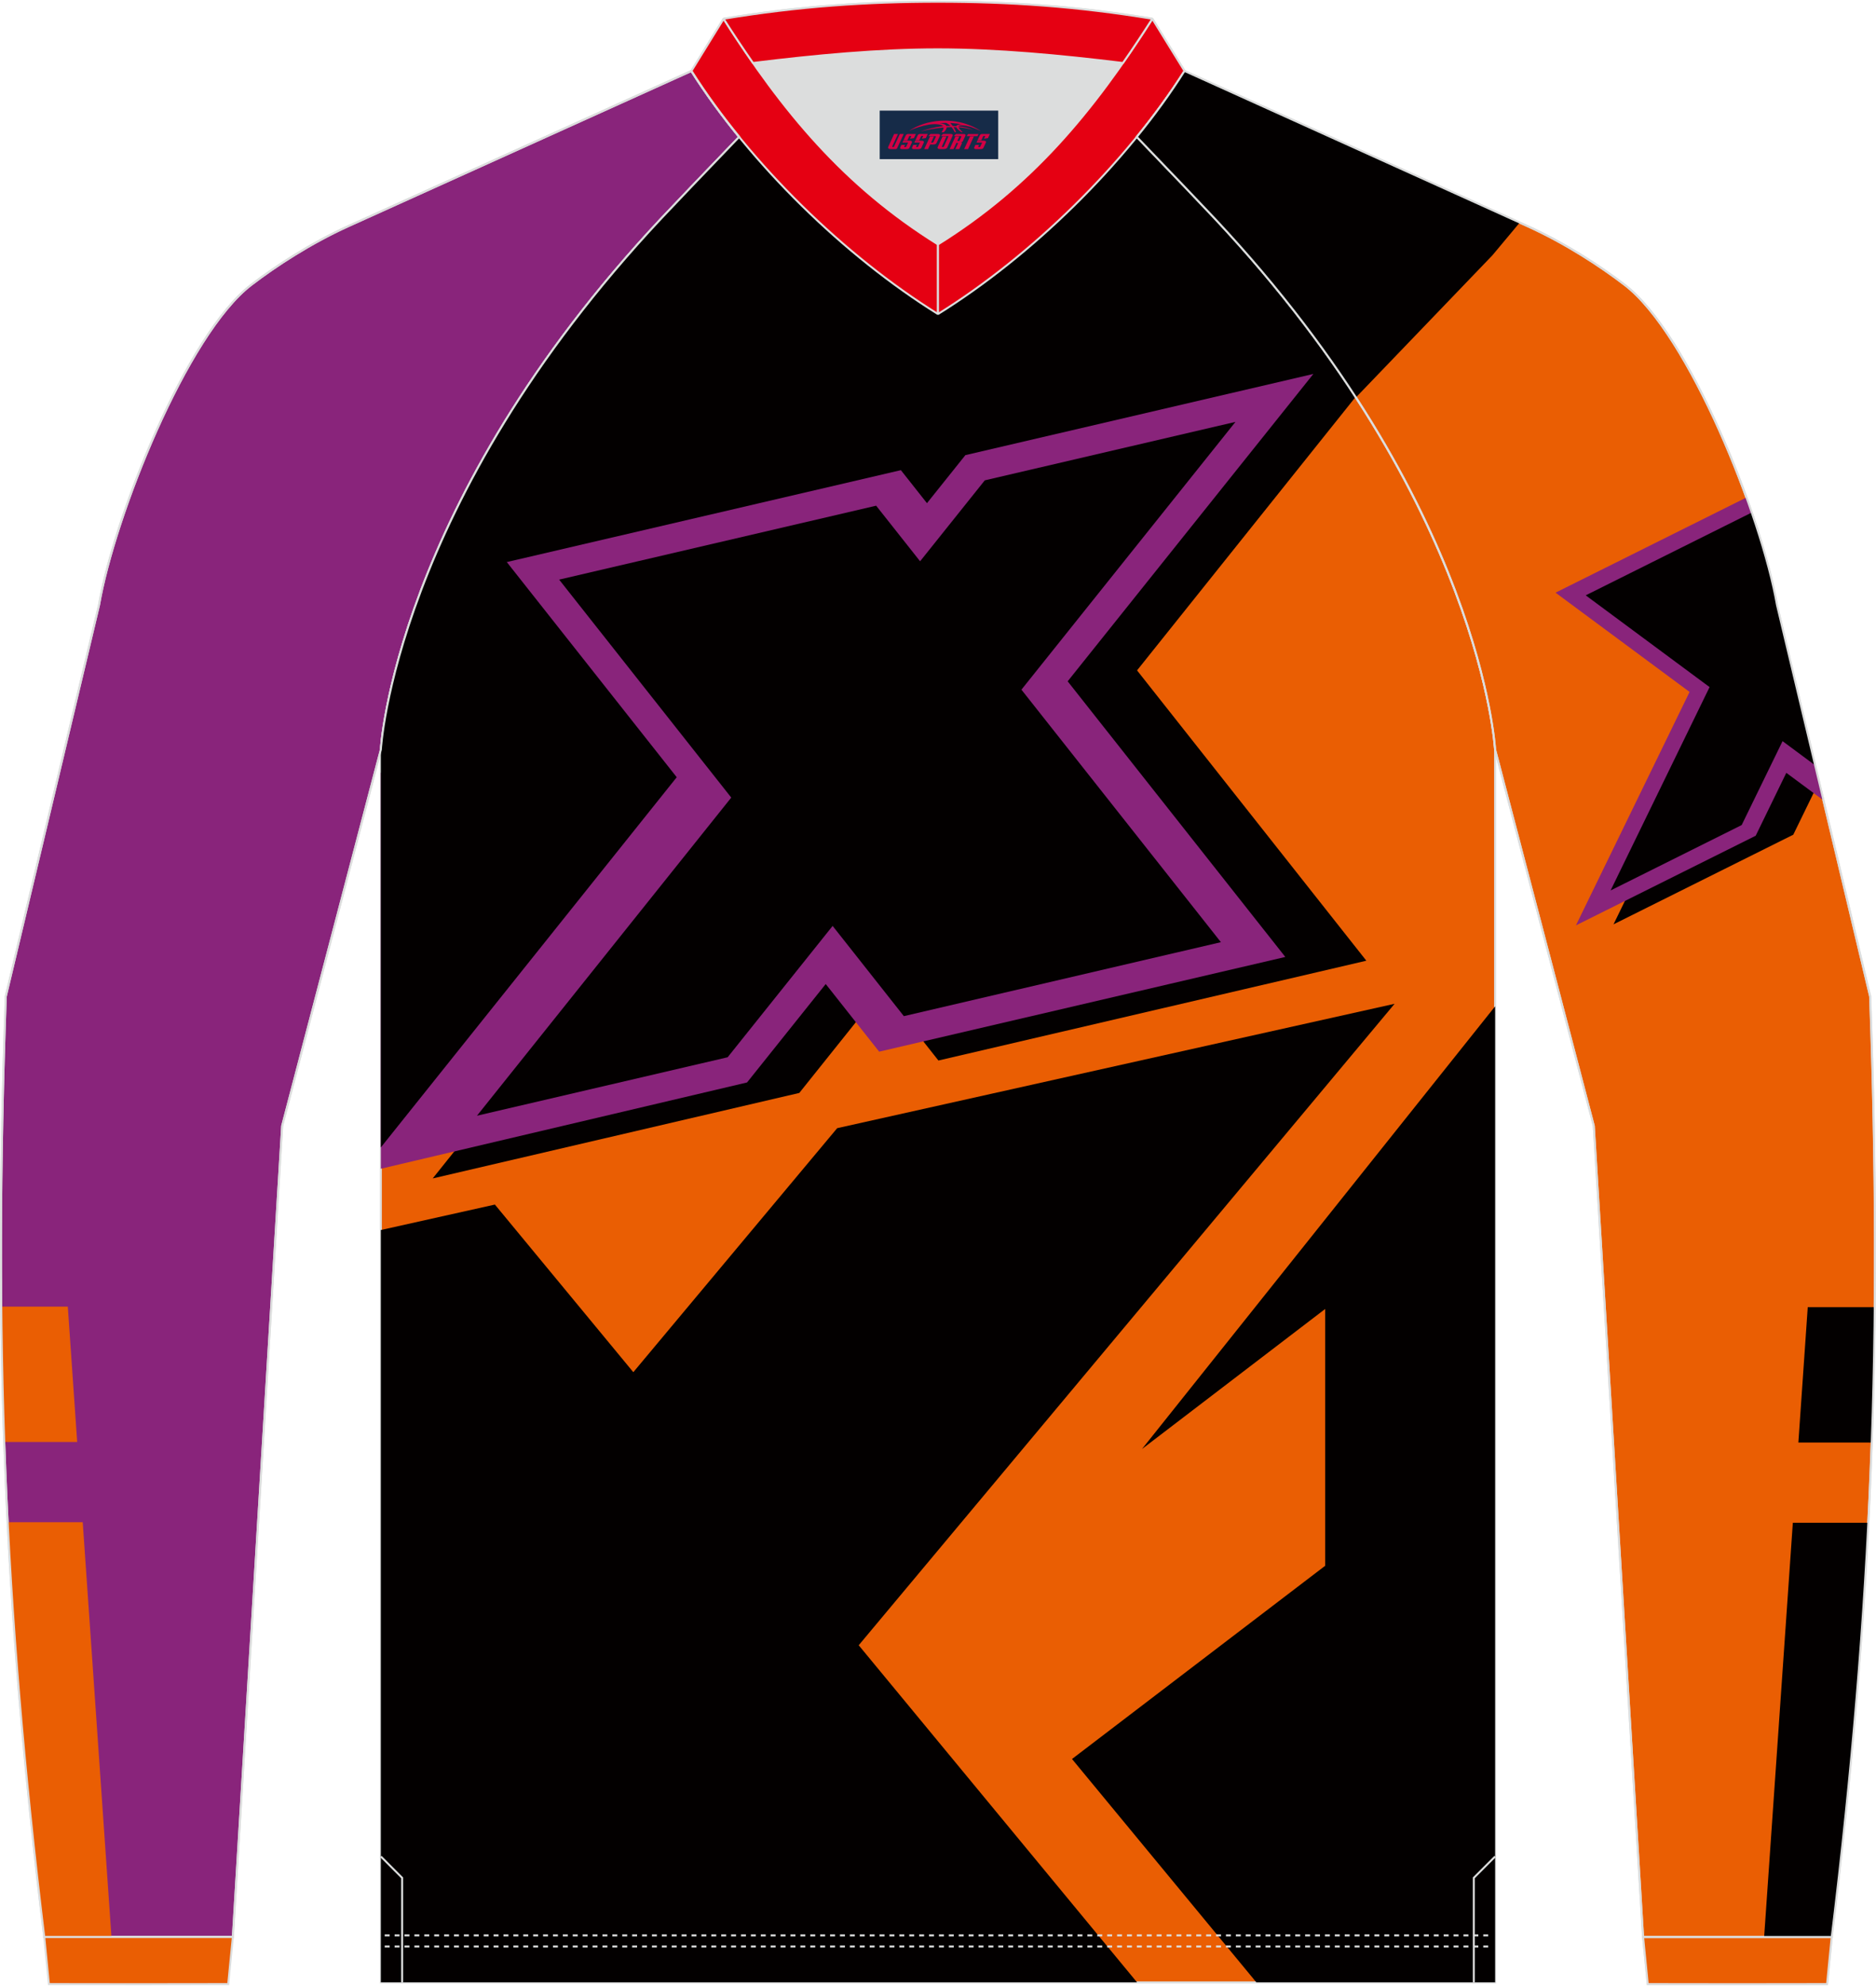 <?xml version="1.0" encoding="utf-8"?>
<!-- Generator: Adobe Illustrator 24.0.1, SVG Export Plug-In . SVG Version: 6.00 Build 0)  -->
<svg xmlns="http://www.w3.org/2000/svg" xmlns:xlink="http://www.w3.org/1999/xlink" version="1.1" id="_x37C_" x="0px" y="0px" width="379.5px" height="401.5px" viewBox="0 0 379.87 401.6" enable-background="new 0 0 379.87 401.6" xml:space="preserve">
<path fill-rule="evenodd" clip-rule="evenodd" fill="#89247B" stroke="#DCDDDD" stroke-width="0.401" stroke-miterlimit="10" d="  M149.67,27.57c-7.02,7.28-13.66,14.26-15.81,16.54c-54.1,57.7-56.74,107.46-56.74,107.46l-19.98,76.12l-9.98,164.16H8.96  C0.72,324.38-1.26,270.25,1.17,201.51l18.88-79.22c3.09-17.87,17.72-54.76,30.84-64.8c4.93-3.78,12.05-8.43,19.68-11.88l69.44-31.39  C142.85,18.73,146.11,23.2,149.67,27.57z"/>
<path fill-rule="evenodd" clip-rule="evenodd" fill="#DCDDDD" d="M189.93,49.31c15.91-9.9,27.17-21.99,37.44-36.7  c-12.72-1.56-25.46-2.76-37.44-2.76c-11.98,0-24.73,1.19-37.44,2.76C162.77,27.31,174.02,39.41,189.93,49.31z"/>
<path fill-rule="evenodd" clip-rule="evenodd" fill="#E50012" stroke="#DCDDDD" stroke-width="0.401" stroke-linejoin="bevel" stroke-miterlimit="2.613" d="  M146.52,3.66l-6.53,10.58c12.02,18.83,30.91,37.33,49.94,49.17v-14.1C170.9,37.46,158.53,22.49,146.52,3.66z"/>
<path fill-rule="evenodd" clip-rule="evenodd" fill="#E50012" stroke="#DCDDDD" stroke-width="0.401" stroke-linejoin="bevel" stroke-miterlimit="2.613" d="  M233.34,3.66l6.53,10.58c-12.02,18.83-30.91,37.33-49.94,49.17v-14.1C208.96,37.46,221.32,22.49,233.34,3.66z"/>
<path fill-rule="evenodd" clip-rule="evenodd" fill="#E50012" stroke="#DCDDDD" stroke-width="0.401" stroke-linejoin="bevel" stroke-miterlimit="2.613" d="  M227.38,12.6c2.01-2.89,3.99-5.86,5.96-8.95c-15.14-2.5-28.94-3.45-43.41-3.45c-14.48,0-28.27,0.95-43.41,3.45  c1.96,3.09,3.95,6.06,5.96,8.95c12.72-1.56,25.46-2.76,37.44-2.76C201.91,9.85,214.66,11.05,227.38,12.6z"/>
<path fill-rule="evenodd" clip-rule="evenodd" fill="#E50012" stroke="#DCDDDD" stroke-width="0.401" stroke-miterlimit="2.613" d="  M370.9,391.85l-0.94,9.52c-12.1,0.03-24.2,0.03-36.31,0l-0.94-9.52C345.43,391.85,358.16,391.85,370.9,391.85z"/>
<path fill-rule="evenodd" clip-rule="evenodd" fill="#EA5E03" stroke="#DCDDDD" stroke-width="0.401" stroke-miterlimit="2.613" d="  M302.74,401.02V151.57c0,0-2.64-49.76-56.74-107.46c-2.15-2.29-8.79-9.26-15.81-16.54c-11.36,13.94-25.76,26.82-40.26,35.84  c-14.5-9.02-28.9-21.89-40.26-35.84c-7.02,7.28-13.66,14.26-15.81,16.54c-54.1,57.7-56.74,107.46-56.74,107.46l0,249.46h112.8  H302.74z"/>
<g>
	<path fill-rule="evenodd" clip-rule="evenodd" fill="#030000" d="M274.49,80.19l-44.25,55.33l46.43,58.75l-9.51,2.22l-77.14,17.98   l-11.39-14.42l-16.78,20.98l-74.23,17.3l60.99-76.27l-57.96-45.59l-3.62-1.65c7.84-19.14,21.85-44.08,46.83-70.73   c2.15-2.29,8.79-9.26,15.81-16.54c11.36,13.94,25.76,26.82,40.26,35.84c14.5-9.02,28.9-21.89,40.26-35.84   c7.02,7.28,13.66,14.26,15.81,16.54C257.76,56.65,267.09,68.82,274.49,80.19z"/>
	<polygon fill-rule="evenodd" clip-rule="evenodd" fill="#89247B" points="187.7,101.68 195.48,91.96 265.94,75.53 216.19,137.73    260.26,193.51 178.02,212.68 167.2,198.99 151.27,218.91 77.12,236.37 77.12,156.29 100.17,114.17 182.42,95  "/>
	<polygon fill-rule="evenodd" clip-rule="evenodd" fill="#030000" points="113.22,117.15 177.41,102.19 186.31,113.44 199.41,97.06    250.17,85.23 206.83,139.42 247.22,190.52 183.02,205.49 168.6,187.23 147.34,213.81 96.58,225.64 148.07,161.26  "/>
	<polygon fill-rule="evenodd" clip-rule="evenodd" fill="#030000" points="77.12,248.77 100.21,243.62 128.24,277.54 169.52,228.16    282.39,202.99 267.15,221.23 173.88,332.8 230.24,401.02 189.92,401.02 77.12,401.02  "/>
	<path fill-rule="evenodd" clip-rule="evenodd" fill="#030000" d="M77.12,232.05l59.91-74.91l-43.94-55.6   c-14.89,29.72-15.97,50.03-15.97,50.03L77.12,232.05z"/>
	<polygon fill-rule="evenodd" clip-rule="evenodd" fill="#030000" points="302.74,203.51 231.24,293.09 268.33,264.75    268.33,316.72 217.07,355.82 254.4,401.02 302.74,401.02  "/>
</g>
<path fill-rule="evenodd" clip-rule="evenodd" fill="#DCDDDD" d="M189.93,49.31c15.91-9.9,27.17-21.99,37.44-36.7  c-12.72-1.56-25.46-2.76-37.44-2.76c-11.98,0-24.73,1.19-37.44,2.76C162.77,27.31,174.02,39.41,189.93,49.31z"/>
<path fill-rule="evenodd" clip-rule="evenodd" fill="#E50012" stroke="#DCDDDD" stroke-width="0.401" stroke-linejoin="bevel" stroke-miterlimit="2.613" d="  M146.52,3.66l-6.53,10.58c12.02,18.83,30.91,37.33,49.94,49.17v-14.1C170.9,37.46,158.53,22.49,146.52,3.66z"/>
<path fill-rule="evenodd" clip-rule="evenodd" fill="#E50012" stroke="#DCDDDD" stroke-width="0.401" stroke-linejoin="bevel" stroke-miterlimit="2.613" d="  M233.34,3.66l6.53,10.58c-12.02,18.83-30.91,37.33-49.94,49.17v-14.1C208.96,37.46,221.32,22.49,233.34,3.66z"/>
<path fill-rule="evenodd" clip-rule="evenodd" fill="#E50012" stroke="#DCDDDD" stroke-width="0.401" stroke-linejoin="bevel" stroke-miterlimit="2.613" d="  M227.38,12.6c2.01-2.89,3.99-5.86,5.96-8.95c-15.14-2.5-28.94-3.45-43.41-3.45c-14.48,0-28.27,0.95-43.41,3.45  c1.96,3.09,3.95,6.06,5.96,8.95c12.72-1.56,25.46-2.76,37.44-2.76C201.91,9.85,214.66,11.05,227.38,12.6z"/>
<path fill-rule="evenodd" clip-rule="evenodd" fill="#EA5E03" stroke="#DCDDDD" stroke-width="0.401" stroke-miterlimit="2.613" d="  M47.15,391.85l-0.94,9.52c-12.1,0.03-24.2,0.03-36.31,0l-0.94-9.52C21.69,391.85,34.42,391.85,47.15,391.85z"/>
<path fill-rule="evenodd" clip-rule="evenodd" fill="#EA5E03" stroke="#DCDDDD" stroke-width="0.401" stroke-miterlimit="2.613" d="  M370.9,391.85l-0.94,9.52c-12.1,0.03-24.2,0.03-36.31,0l-0.94-9.52C345.43,391.85,358.16,391.85,370.9,391.85z"/>
<g>
	
		<path fill-rule="evenodd" clip-rule="evenodd" fill="none" stroke="#DCDDDD" stroke-width="0.401" stroke-linejoin="bevel" stroke-miterlimit="2.613" stroke-dasharray="1.002,1.002" d="   M77.9,393.76c74.69,0,149.38,0,224.06,0"/>
	
		<path fill-rule="evenodd" clip-rule="evenodd" fill="none" stroke="#DCDDDD" stroke-width="0.401" stroke-linejoin="bevel" stroke-miterlimit="2.613" stroke-dasharray="1.002,1.002" d="   M77.9,391.51c74.69,0,149.38,0,224.06,0"/>
</g>
<g>
	
		<polyline fill-rule="evenodd" clip-rule="evenodd" fill="none" stroke="#DCDDDD" stroke-width="0.401" stroke-miterlimit="2.613" points="   81.43,401.06 81.43,379.87 77.13,375.56  "/>
	
		<polyline fill-rule="evenodd" clip-rule="evenodd" fill="none" stroke="#DCDDDD" stroke-width="0.401" stroke-miterlimit="2.613" points="   298.43,401.06 298.43,379.87 302.74,375.56  "/>
</g>
<path fill-rule="evenodd" clip-rule="evenodd" fill="#EA5E03" stroke="#DCDDDD" stroke-width="0.401" stroke-miterlimit="2.613" d="  M230.19,27.57c7.02,7.28,13.66,14.26,15.81,16.54c54.1,57.7,56.74,107.46,56.74,107.46l19.98,76.12l9.98,164.16h38.19  c8.24-67.46,10.23-121.59,7.79-190.33l-18.88-79.22c-3.09-17.87-17.72-54.76-30.84-64.8c-4.93-3.78-12.05-8.43-19.68-11.88  l-69.44-31.39C237,18.73,233.74,23.2,230.19,27.57z"/>

<path fill-rule="evenodd" clip-rule="evenodd" fill="#EA5E03" d="M0.77,291.67h14.86l-1.9-27.4H0.17  C0.26,273.5,0.46,282.6,0.77,291.67L0.77,291.67L0.77,291.67z M22.57,391.84l-5.82-83.94H1.46c1.36,26.99,3.78,54.16,7.42,83.94  H22.57L22.57,391.84z"/>
<path fill-rule="evenodd" clip-rule="evenodd" fill="#030000" d="M357.21,391.95l5.82-83.94h15.29  c-1.36,26.99-3.78,54.16-7.42,83.94H357.21L357.21,391.95z"/>
<g>
	<path fill-rule="evenodd" clip-rule="evenodd" fill="#030000" d="M368.39,157.96l-5.27,10.81l-36.4,18.14l23.01-47.24l-27.14-20.09   l28.9-14.41l3.61-0.76c2.22,6.61,3.87,12.74,4.7,17.52L368.39,157.96z"/>
	<path fill-rule="evenodd" clip-rule="evenodd" fill="#89247B" d="M369.32,161.89l-7.61-5.64l-6.2,12.73l-36.4,18.14l23.01-47.24   l-27.14-20.09l38.75-19.31c2.92,8.1,5.08,15.74,6.07,21.45L369.32,161.89z"/>
	<path fill-rule="evenodd" clip-rule="evenodd" fill="#030000" d="M321.09,120.33l33.57-16.73l0.23,0.17   c2.33,6.85,4.06,13.23,4.92,18.16l7.83,32.87l-6.69-4.96l-8.28,16.98l-26.54,13.23l20.04-41.15L321.09,120.33z"/>
</g>
<path fill-rule="evenodd" clip-rule="evenodd" fill="#030000" d="M379.01,291.78h-14.86l1.9-27.4h13.56  C379.53,273.62,379.33,282.71,379.01,291.78z"/>
<path fill-rule="evenodd" clip-rule="evenodd" fill="#030000" d="M307.73,44.9l-5.55,6.64l-27.62,28.74l-0.01-0.01  c-0.1-0.16-0.21-0.31-0.31-0.47c-7.36-11.26-16.61-23.29-28.24-35.7c-2.15-2.29-8.79-9.26-15.81-16.54  c3.56-4.37,6.82-8.84,9.66-13.34L307.73,44.9z"/>
<path fill-rule="evenodd" clip-rule="evenodd" fill="none" stroke="#DCDDDD" stroke-width="0.401" stroke-miterlimit="2.613" d="  M149.68,27.55c-7.02,7.28-13.66,14.26-15.81,16.54C79.76,101.8,77.12,151.55,77.12,151.55l-19.98,76.12l-9.99,164.16H8.96  C0.72,324.38-1.26,270.24,1.17,201.5l18.88-79.22c3.09-17.87,17.72-54.76,30.84-64.8c4.93-3.78,12.05-8.43,19.68-11.88l69.45-31.39  C142.86,18.71,146.12,23.18,149.68,27.55z"/>
<path fill-rule="evenodd" clip-rule="evenodd" fill="none" stroke="#DCDDDD" stroke-width="0.401" stroke-miterlimit="2.613" d="  M230.19,27.56c7.02,7.28,13.66,14.26,15.81,16.54c54.11,57.71,56.74,107.46,56.74,107.46l19.98,76.12l9.99,164.16h38.2  c8.24-67.46,10.23-121.6,7.79-190.34l-18.88-79.22c-3.09-17.87-17.72-54.76-30.84-64.8c-4.93-3.78-12.05-8.43-19.68-11.88  l-69.45-31.39C237.01,18.72,233.75,23.19,230.19,27.56z"/>
<g id="tag_logo">
	<rect y="22.24" fill="#162B48" width="24" height="9.818" x="178.13"/>
	<g>
		<path fill="#D30044" d="M194.09,25.43l0.005-0.011c0.131-0.311,1.085-0.262,2.351,0.071c0.715,0.24,1.44,0.54,2.193,0.9    c-0.218-0.147-0.447-0.289-0.682-0.42l0.011,0.005l-0.011-0.005c-1.478-0.845-3.218-1.418-5.1-1.62    c-1.282-0.115-1.658-0.082-2.411-0.055c-2.449,0.142-4.68,0.905-6.458,2.095c1.26-0.638,2.722-1.075,4.195-1.336    c1.467-0.18,2.476-0.033,2.771,0.344c-1.691,0.175-3.469,0.633-4.555,1.075c1.156-0.338,2.967-0.665,4.647-0.813    c0.016,0.251-0.115,0.567-0.415,0.96h0.475c0.376-0.382,0.584-0.725,0.595-1.004c0.333-0.022,0.66-0.033,0.971-0.033    C192.92,25.87,193.13,26.22,193.33,26.61h0.262c-0.125-0.344-0.295-0.687-0.518-1.036c0.207,0,0.393,0.005,0.567,0.011    c0.104,0.267,0.496,0.66,1.058,1.025h0.245c-0.442-0.365-0.753-0.753-0.835-1.004c1.047,0.065,1.696,0.224,2.885,0.513    C195.91,25.69,195.17,25.52,194.09,25.43z M191.65,25.34c-0.164-0.295-0.655-0.485-1.402-0.551    c0.464-0.033,0.922-0.055,1.364-0.055c0.311,0.147,0.589,0.344,0.84,0.589C192.19,25.32,191.92,25.33,191.65,25.34z M193.63,25.39c-0.224-0.016-0.458-0.027-0.715-0.044c-0.147-0.202-0.311-0.398-0.502-0.6c0.082,0,0.164,0.005,0.24,0.011    c0.72,0.033,1.429,0.125,2.138,0.273C194.12,24.99,193.74,25.15,193.63,25.39z"/>
		<path fill="#D30044" d="M181.05,26.97L179.88,29.52C179.7,29.89,179.97,30.03,180.45,30.03l0.873,0.005    c0.115,0,0.251-0.049,0.327-0.175l1.342-2.891H182.21L180.99,29.6H180.82c-0.147,0-0.185-0.033-0.147-0.125l1.156-2.504H181.05L181.05,26.97z M182.91,28.32h1.271c0.36,0,0.584,0.125,0.442,0.425L184.15,29.78C184.05,30,183.78,30.03,183.55,30.03H182.63c-0.267,0-0.442-0.136-0.349-0.333l0.235-0.513h0.742L183.08,29.56C183.06,29.61,183.1,29.62,183.16,29.62h0.18    c0.082,0,0.125-0.016,0.147-0.071l0.376-0.813c0.011-0.022,0.011-0.044-0.055-0.044H182.74L182.91,28.32L182.91,28.32z M183.73,28.25h-0.78l0.475-1.025c0.098-0.218,0.338-0.256,0.578-0.256H185.45L185.06,27.81L184.28,27.93l0.262-0.562H184.25c-0.082,0-0.12,0.016-0.147,0.071L183.73,28.25L183.73,28.25z M185.32,28.32L185.15,28.69h1.069c0.06,0,0.06,0.016,0.049,0.044    L185.89,29.55C185.87,29.6,185.83,29.62,185.75,29.62H185.57c-0.055,0-0.104-0.011-0.082-0.06l0.175-0.376H184.92L184.69,29.7C184.59,29.89,184.77,30.03,185.04,30.03h0.916c0.24,0,0.502-0.033,0.605-0.251l0.475-1.031c0.142-0.3-0.082-0.425-0.442-0.425H185.32L185.32,28.32z M186.13,28.25l0.371-0.818c0.022-0.055,0.06-0.071,0.147-0.071h0.295L186.68,27.92l0.791-0.115l0.387-0.845H186.41c-0.24,0-0.48,0.038-0.578,0.256L185.36,28.25L186.13,28.25L186.13,28.25z M188.53,28.71h0.278c0.087,0,0.153-0.022,0.202-0.115    l0.496-1.075c0.033-0.076-0.011-0.12-0.125-0.12H187.98l0.431-0.431h1.522c0.355,0,0.485,0.153,0.393,0.355l-0.676,1.445    c-0.06,0.125-0.175,0.333-0.644,0.327l-0.649-0.005L187.92,30.03H187.14l1.178-2.558h0.785L188.53,28.71L188.53,28.71z     M191.12,29.52c-0.022,0.049-0.06,0.076-0.142,0.076h-0.191c-0.082,0-0.109-0.027-0.082-0.076l0.944-2.051h-0.785l-0.987,2.138    c-0.125,0.273,0.115,0.415,0.453,0.415h0.72c0.327,0,0.649-0.071,0.769-0.322l1.085-2.384c0.093-0.202-0.06-0.355-0.415-0.355    h-1.533l-0.431,0.431h1.38c0.115,0,0.164,0.033,0.131,0.104L191.12,29.52L191.12,29.52z M193.84,28.39h0.278    c0.087,0,0.158-0.022,0.202-0.115l0.344-0.753c0.033-0.076-0.011-0.12-0.125-0.12h-1.402l0.425-0.431h1.527    c0.355,0,0.485,0.153,0.393,0.355l-0.529,1.124c-0.044,0.093-0.147,0.18-0.393,0.18c0.224,0.011,0.256,0.158,0.175,0.327    l-0.496,1.075h-0.785l0.54-1.167c0.022-0.055-0.005-0.087-0.104-0.087h-0.235L193.07,30.03h-0.785l1.178-2.558h0.785L193.84,28.39L193.84,28.39z M196.41,27.48L195.23,30.03h0.785l1.184-2.558H196.41L196.41,27.48z M197.92,27.41l0.202-0.431h-2.1l-0.295,0.431    H197.92L197.92,27.41z M197.9,28.32h1.271c0.36,0,0.584,0.125,0.442,0.425l-0.475,1.031c-0.104,0.218-0.371,0.251-0.605,0.251    h-0.916c-0.267,0-0.442-0.136-0.349-0.333l0.235-0.513h0.742L198.07,29.56c-0.022,0.049,0.022,0.06,0.082,0.06h0.18    c0.082,0,0.125-0.016,0.147-0.071l0.376-0.813c0.011-0.022,0.011-0.044-0.049-0.044h-1.069L197.9,28.32L197.9,28.32z     M198.71,28.25H197.93l0.475-1.025c0.098-0.218,0.338-0.256,0.578-0.256h1.451l-0.387,0.845l-0.791,0.115l0.262-0.562h-0.295    c-0.082,0-0.12,0.016-0.147,0.071L198.71,28.25z"/>
	</g>
</g>
</svg>